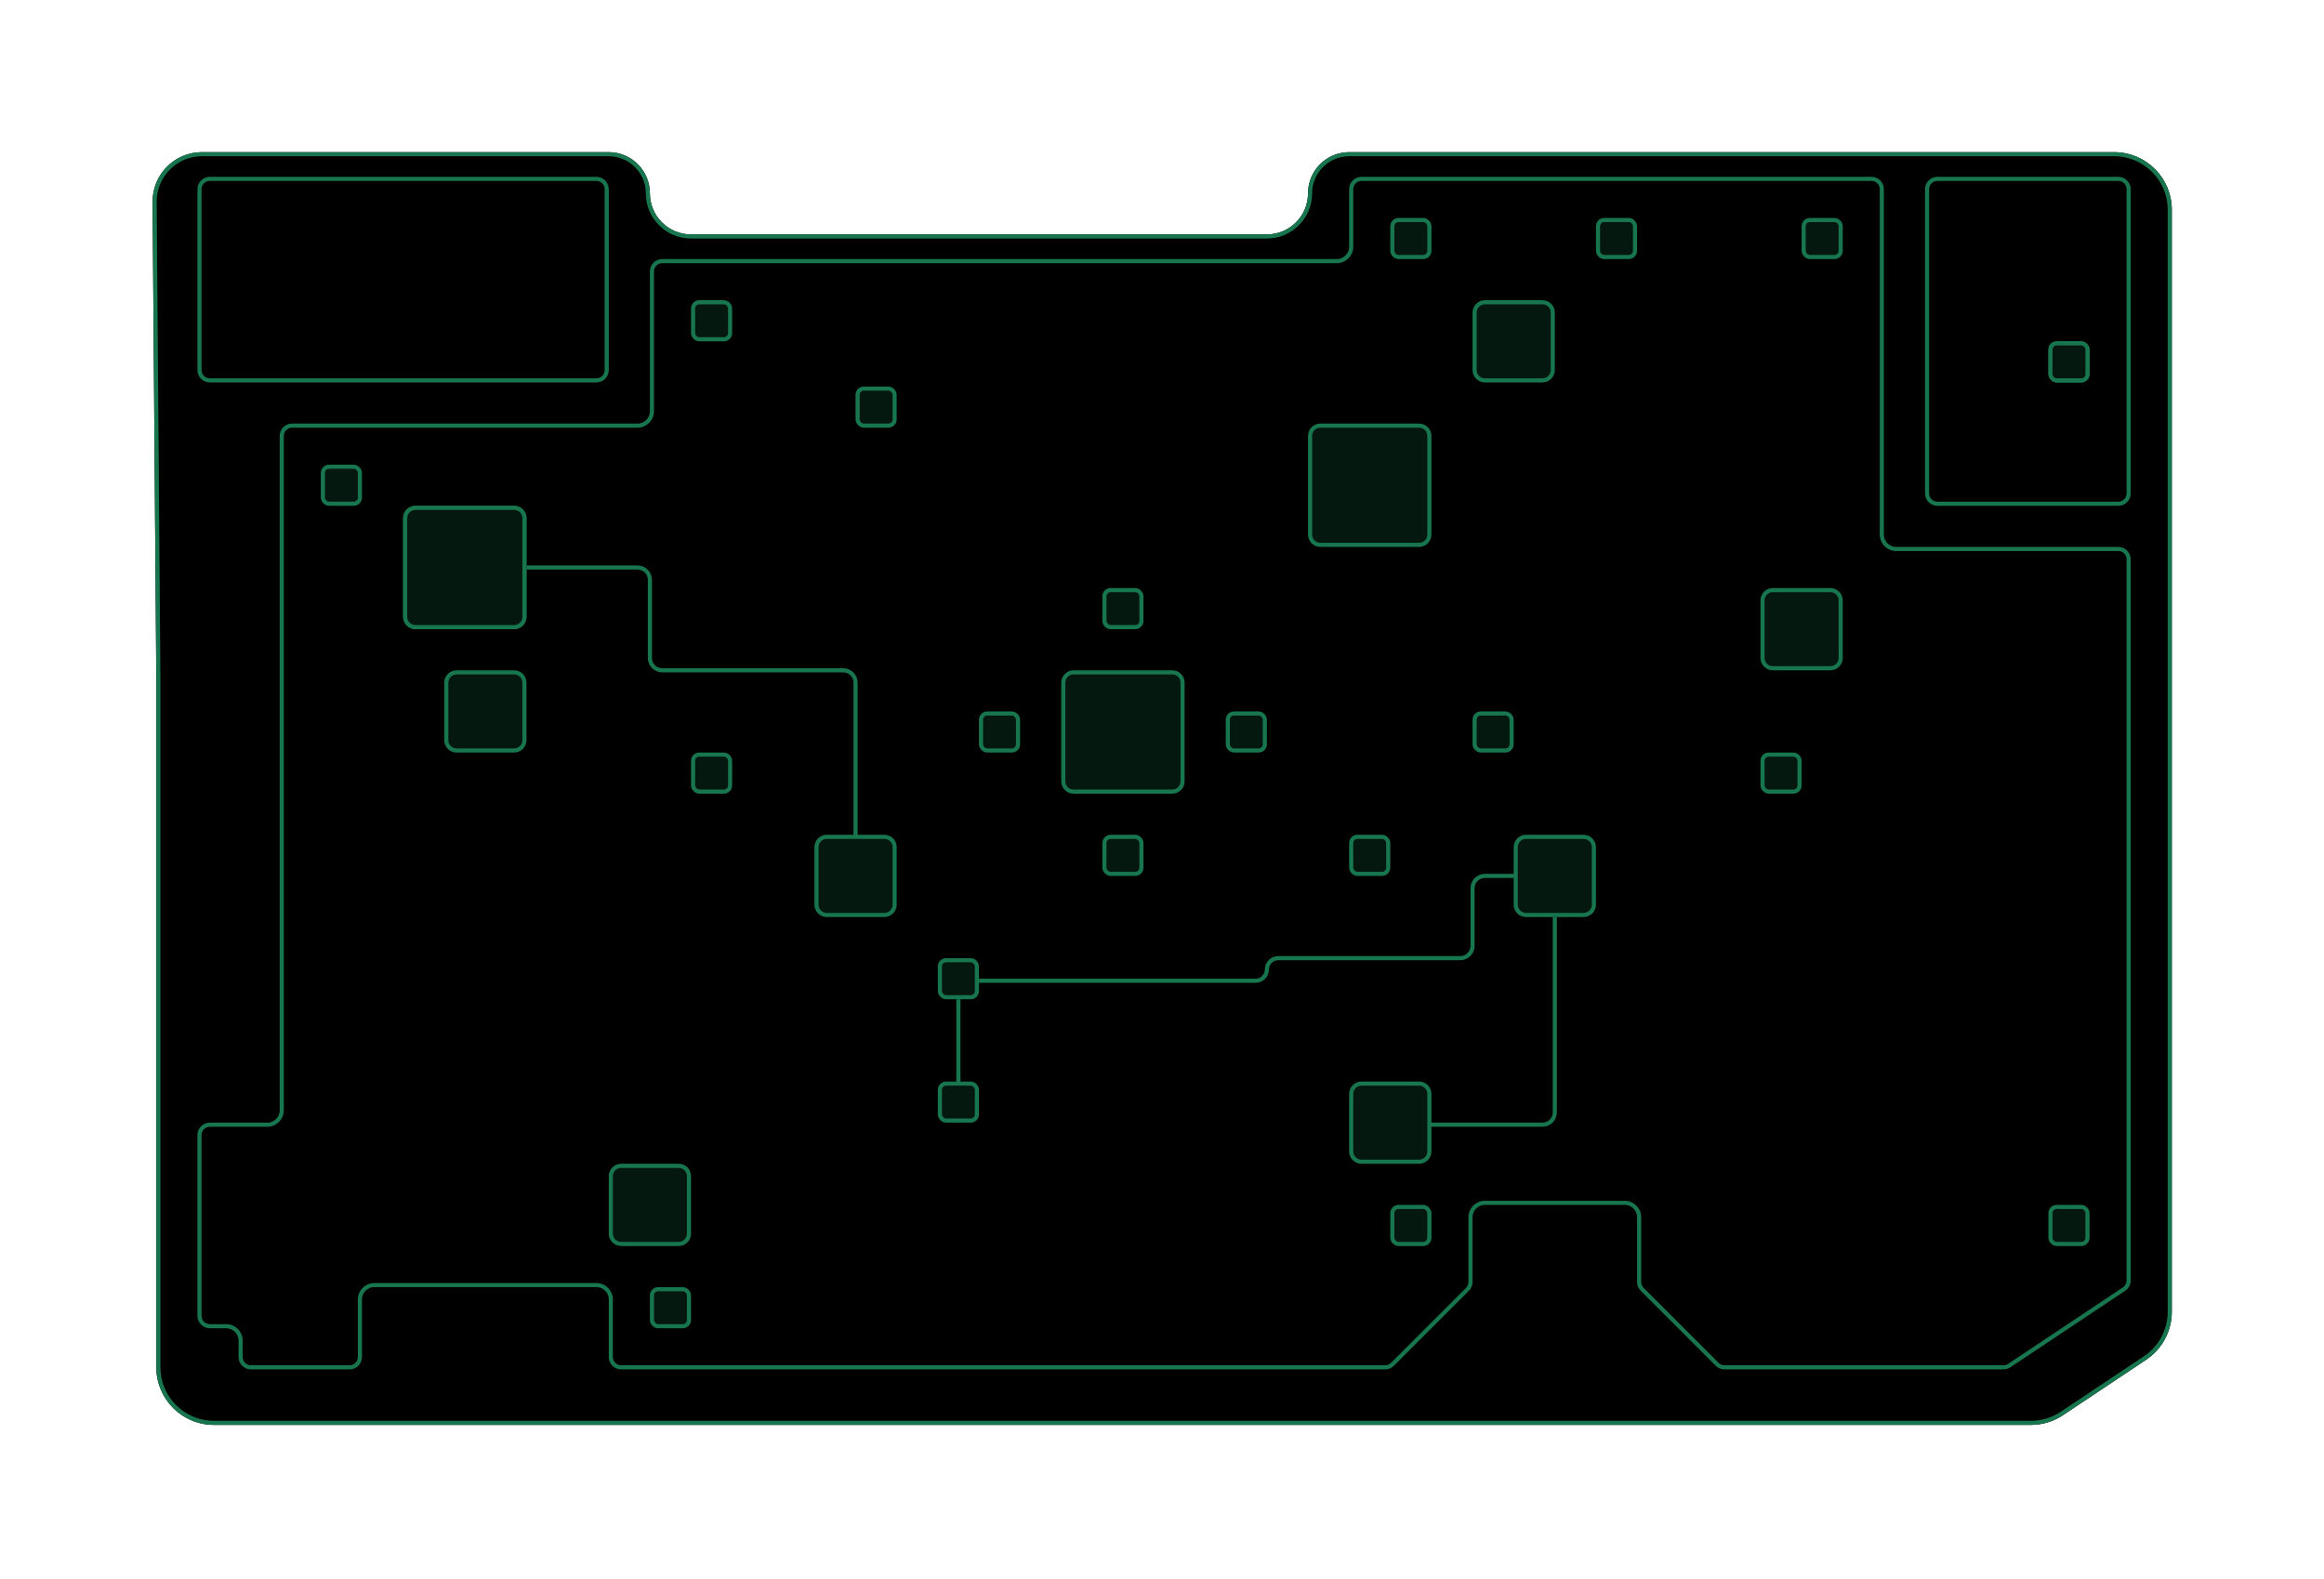 <svg width="565" height="384" viewBox="0 0 565 384" fill="none" xmlns="http://www.w3.org/2000/svg">
<g filter="url(#filter0_d_463_3154)">
<path d="M37.094 45.094C37.042 38.43 42.43 33 49.094 33H58H148C153.523 33 158 37.477 158 43C158 48.523 162.477 53 168 53H308C313.523 53 318 48.523 318 43C318 37.477 322.477 33 328 33H514C521.732 33 528 39.268 528 47V282.5V315.007C528 319.688 525.661 324.06 521.766 326.656L501.527 340.149C499.227 341.682 496.525 342.5 493.761 342.5H52C44.268 342.5 38 336.232 38 328.5V161L37.094 45.094Z" fill="black"/>
<path d="M38.5 161L38.5 160.996L37.594 45.09C37.545 38.704 42.708 33.5 49.094 33.5H58H148C153.247 33.5 157.5 37.753 157.5 43C157.5 48.799 162.201 53.5 168 53.5H308C313.799 53.5 318.5 48.799 318.5 43C318.5 37.753 322.753 33.5 328 33.5H514C521.456 33.5 527.5 39.544 527.5 47V282.5V315.007C527.5 319.521 525.244 323.736 521.488 326.24L501.25 339.733C499.032 341.211 496.426 342 493.761 342H52C44.544 342 38.5 335.956 38.5 328.5L38.5 161Z" stroke="#18764F"/>
</g>
<path d="M55 322.5H51C49.619 322.5 48.5 321.381 48.5 320V276C48.5 274.619 49.619 273.5 51 273.5H65C66.933 273.5 68.5 271.933 68.5 270V173V106C68.5 104.619 69.619 103.5 71 103.5H155C156.933 103.5 158.5 101.933 158.5 100V66C158.5 64.619 159.619 63.5 161 63.5H325C326.933 63.5 328.5 61.933 328.5 60V46C328.5 44.619 329.619 43.5 331 43.5H455C456.381 43.5 457.5 44.619 457.5 46V130C457.5 131.933 459.067 133.5 461 133.5H515C516.381 133.5 517.5 134.619 517.5 136V311.394C517.5 312.23 517.082 313.011 516.387 313.475L488.478 332.08C488.068 332.354 487.585 332.5 487.092 332.5H419.243C418.58 332.5 417.944 332.237 417.475 331.768L399.232 313.525C398.763 313.056 398.5 312.42 398.5 311.757V296C398.5 294.067 396.933 292.5 395 292.5H361C359.067 292.5 357.5 294.067 357.5 296V311.757C357.5 312.42 357.237 313.056 356.768 313.525L338.525 331.768C338.056 332.237 337.42 332.5 336.757 332.5H151C149.619 332.5 148.5 331.381 148.5 330V316C148.5 314.067 146.933 312.5 145 312.5H91C89.067 312.5 87.5 314.067 87.5 316V323V330C87.5 331.381 86.381 332.5 85 332.5H61C59.619 332.5 58.5 331.381 58.5 330V326C58.5 324.067 56.933 322.5 55 322.5Z" fill="black" stroke="#18764F"/>
<path d="M233 263.5V243M238 238.5H305.25C306.769 238.5 308 237.269 308 235.75V235.75C308 234.231 309.231 233 310.75 233H355C356.657 233 358 231.657 358 230V216C358 214.343 359.343 213 361 213H368.5" stroke="#18764F"/>
<path d="M468.5 120V46C468.5 44.619 469.619 43.5 471 43.5H515C516.381 43.5 517.5 44.619 517.5 46V120C517.5 121.381 516.381 122.5 515 122.5H471C469.619 122.5 468.5 121.381 468.5 120Z" fill="black" stroke="#18764F"/>
<path d="M48.5 90V46C48.5 44.619 49.619 43.5 51 43.5H145C146.381 43.5 147.5 44.619 147.5 46V90C147.5 91.381 146.381 92.5 145 92.5H51C49.619 92.5 48.5 91.381 48.5 90Z" fill="black" stroke="#18764F"/>
<rect x="78.5" y="113.5" width="9" height="9" rx="1.5" fill="#041810" stroke="#18764F"/>
<rect x="168.5" y="73.5" width="9" height="9" rx="1.5" fill="#041810" stroke="#18764F"/>
<rect x="208.5" y="94.5" width="9" height="9" rx="1.5" fill="#041810" stroke="#18764F"/>
<rect x="168.5" y="183.5" width="9" height="9" rx="1.5" fill="#041810" stroke="#18764F"/>
<rect x="228.5" y="233.5" width="9" height="9" rx="1.5" fill="#041810" stroke="#18764F"/>
<rect x="228.5" y="263.5" width="9" height="9" rx="1.5" fill="#041810" stroke="#18764F"/>
<rect x="498.5" y="293.5" width="9" height="9" rx="1.5" fill="#041810" stroke="#18764F"/>
<rect x="298.5" y="173.5" width="9" height="9" rx="1.5" fill="#041810" stroke="#18764F"/>
<rect x="268.5" y="143.5" width="9" height="9" rx="1.5" fill="#041810" stroke="#18764F"/>
<rect x="238.5" y="173.5" width="9" height="9" rx="1.5" fill="#041810" stroke="#18764F"/>
<rect x="268.5" y="203.5" width="9" height="9" rx="1.5" fill="#041810" stroke="#18764F"/>
<rect x="328.5" y="203.5" width="9" height="9" rx="1.5" fill="#041810" stroke="#18764F"/>
<rect x="358.5" y="173.5" width="9" height="9" rx="1.5" fill="#041810" stroke="#18764F"/>
<rect x="338.5" y="53.5" width="9" height="9" rx="1.5" fill="#041810" stroke="#18764F"/>
<rect x="438.5" y="53.5" width="9" height="9" rx="1.5" fill="#041810" stroke="#18764F"/>
<rect x="428.5" y="183.5" width="9" height="9" rx="1.5" fill="#041810" stroke="#18764F"/>
<rect x="338.5" y="293.5" width="9" height="9" rx="1.5" fill="#041810" stroke="#18764F"/>
<rect x="158.5" y="313.5" width="9" height="9" rx="1.5" fill="#041810" stroke="#18764F"/>
<rect x="388.5" y="53.5" width="9" height="9" rx="1.5" fill="#041810" stroke="#18764F"/>
<rect x="498.5" y="83.5" width="9" height="9" rx="1.5" fill="#041810" stroke="#18764F"/>
<rect x="498.5" y="83.5" width="9" height="9" rx="1.5" fill="#041810" stroke="#18764F"/>
<path d="M358.5 90V76C358.5 74.619 359.619 73.5 361 73.5H373H375C376.381 73.5 377.5 74.619 377.5 76V90C377.5 91.381 376.381 92.5 375 92.5H361C359.619 92.5 358.5 91.381 358.5 90Z" fill="#041810" stroke="#18764F"/>
<path d="M428.5 160V146C428.5 144.619 429.619 143.5 431 143.5H443H445C446.381 143.5 447.5 144.619 447.5 146V160C447.5 161.381 446.381 162.5 445 162.5H431C429.619 162.5 428.5 161.381 428.5 160Z" fill="#041810" stroke="#18764F"/>
<path d="M198.5 220V206C198.5 204.619 199.619 203.5 201 203.5H213H215C216.381 203.5 217.5 204.619 217.5 206V220C217.5 221.381 216.381 222.5 215 222.5H201C199.619 222.5 198.5 221.381 198.5 220Z" fill="#041810" stroke="#18764F"/>
<path d="M368.5 220V206C368.5 204.619 369.619 203.5 371 203.5H383H385C386.381 203.5 387.5 204.619 387.5 206V220C387.5 221.381 386.381 222.5 385 222.5H371C369.619 222.5 368.5 221.381 368.5 220Z" fill="#041810" stroke="#18764F"/>
<path d="M108.5 180V166C108.5 164.619 109.619 163.5 111 163.5H123H125C126.381 163.5 127.5 164.619 127.5 166V180C127.5 181.381 126.381 182.5 125 182.5H111C109.619 182.5 108.5 181.381 108.5 180Z" fill="#041810" stroke="#18764F"/>
<path d="M328.5 280V266C328.5 264.619 329.619 263.5 331 263.5H343H345C346.381 263.5 347.5 264.619 347.5 266V280C347.5 281.381 346.381 282.5 345 282.5H331C329.619 282.5 328.5 281.381 328.5 280Z" fill="#041810" stroke="#18764F"/>
<path d="M148.5 300V286C148.5 284.619 149.619 283.5 151 283.5H163H165C166.381 283.5 167.5 284.619 167.5 286V300C167.5 301.381 166.381 302.5 165 302.5H151C149.619 302.5 148.5 301.381 148.5 300Z" fill="#041810" stroke="#18764F"/>
<path d="M98.5 150V126C98.5 124.619 99.619 123.5 101 123.5H120.5H125C126.381 123.5 127.5 124.619 127.5 126V150C127.5 151.381 126.381 152.5 125 152.5H101C99.619 152.5 98.5 151.381 98.5 150Z" fill="#041810" stroke="#18764F"/>
<path d="M98.5 150V126C98.5 124.619 99.619 123.5 101 123.5H120.5H125C126.381 123.5 127.5 124.619 127.5 126V150C127.5 151.381 126.381 152.5 125 152.5H101C99.619 152.5 98.5 151.381 98.5 150Z" fill="#041810" stroke="#18764F"/>
<path d="M258.5 190V166C258.5 164.619 259.619 163.5 261 163.5H280.5H285C286.381 163.5 287.5 164.619 287.5 166V190C287.5 191.381 286.381 192.5 285 192.5H261C259.619 192.5 258.5 191.381 258.5 190Z" fill="#041810" stroke="#18764F"/>
<path d="M318.5 130V106C318.5 104.619 319.619 103.5 321 103.5H340.5H345C346.381 103.5 347.5 104.619 347.5 106V130C347.5 131.381 346.381 132.5 345 132.5H321C319.619 132.5 318.5 131.381 318.5 130Z" fill="#041810" stroke="#18764F"/>
<path d="M128 138H155C156.657 138 158 139.343 158 141V160C158 161.657 159.343 163 161 163H205C206.657 163 208 164.343 208 166V203.5" stroke="#18764F"/>
<path d="M347.5 273.5H375C376.657 273.5 378 272.157 378 270.5V223" stroke="#18764F"/>
<defs>
<filter id="filter0_d_463_3154" x="0.094" y="0" width="564.906" height="383.5" filterUnits="userSpaceOnUse" color-interpolation-filters="sRGB">
<feFlood flood-opacity="0" result="BackgroundImageFix"/>
<feColorMatrix in="SourceAlpha" type="matrix" values="0 0 0 0 0 0 0 0 0 0 0 0 0 0 0 0 0 0 127 0" result="hardAlpha"/>
<feOffset dy="4"/>
<feGaussianBlur stdDeviation="18.5"/>
<feComposite in2="hardAlpha" operator="out"/>
<feColorMatrix type="matrix" values="0 0 0 0 0 0 0 0 0 0 0 0 0 0 0 0 0 0 0.52 0"/>
<feBlend mode="normal" in2="BackgroundImageFix" result="effect1_dropShadow_463_3154"/>
<feBlend mode="normal" in="SourceGraphic" in2="effect1_dropShadow_463_3154" result="shape"/>
</filter>
</defs>
</svg>
